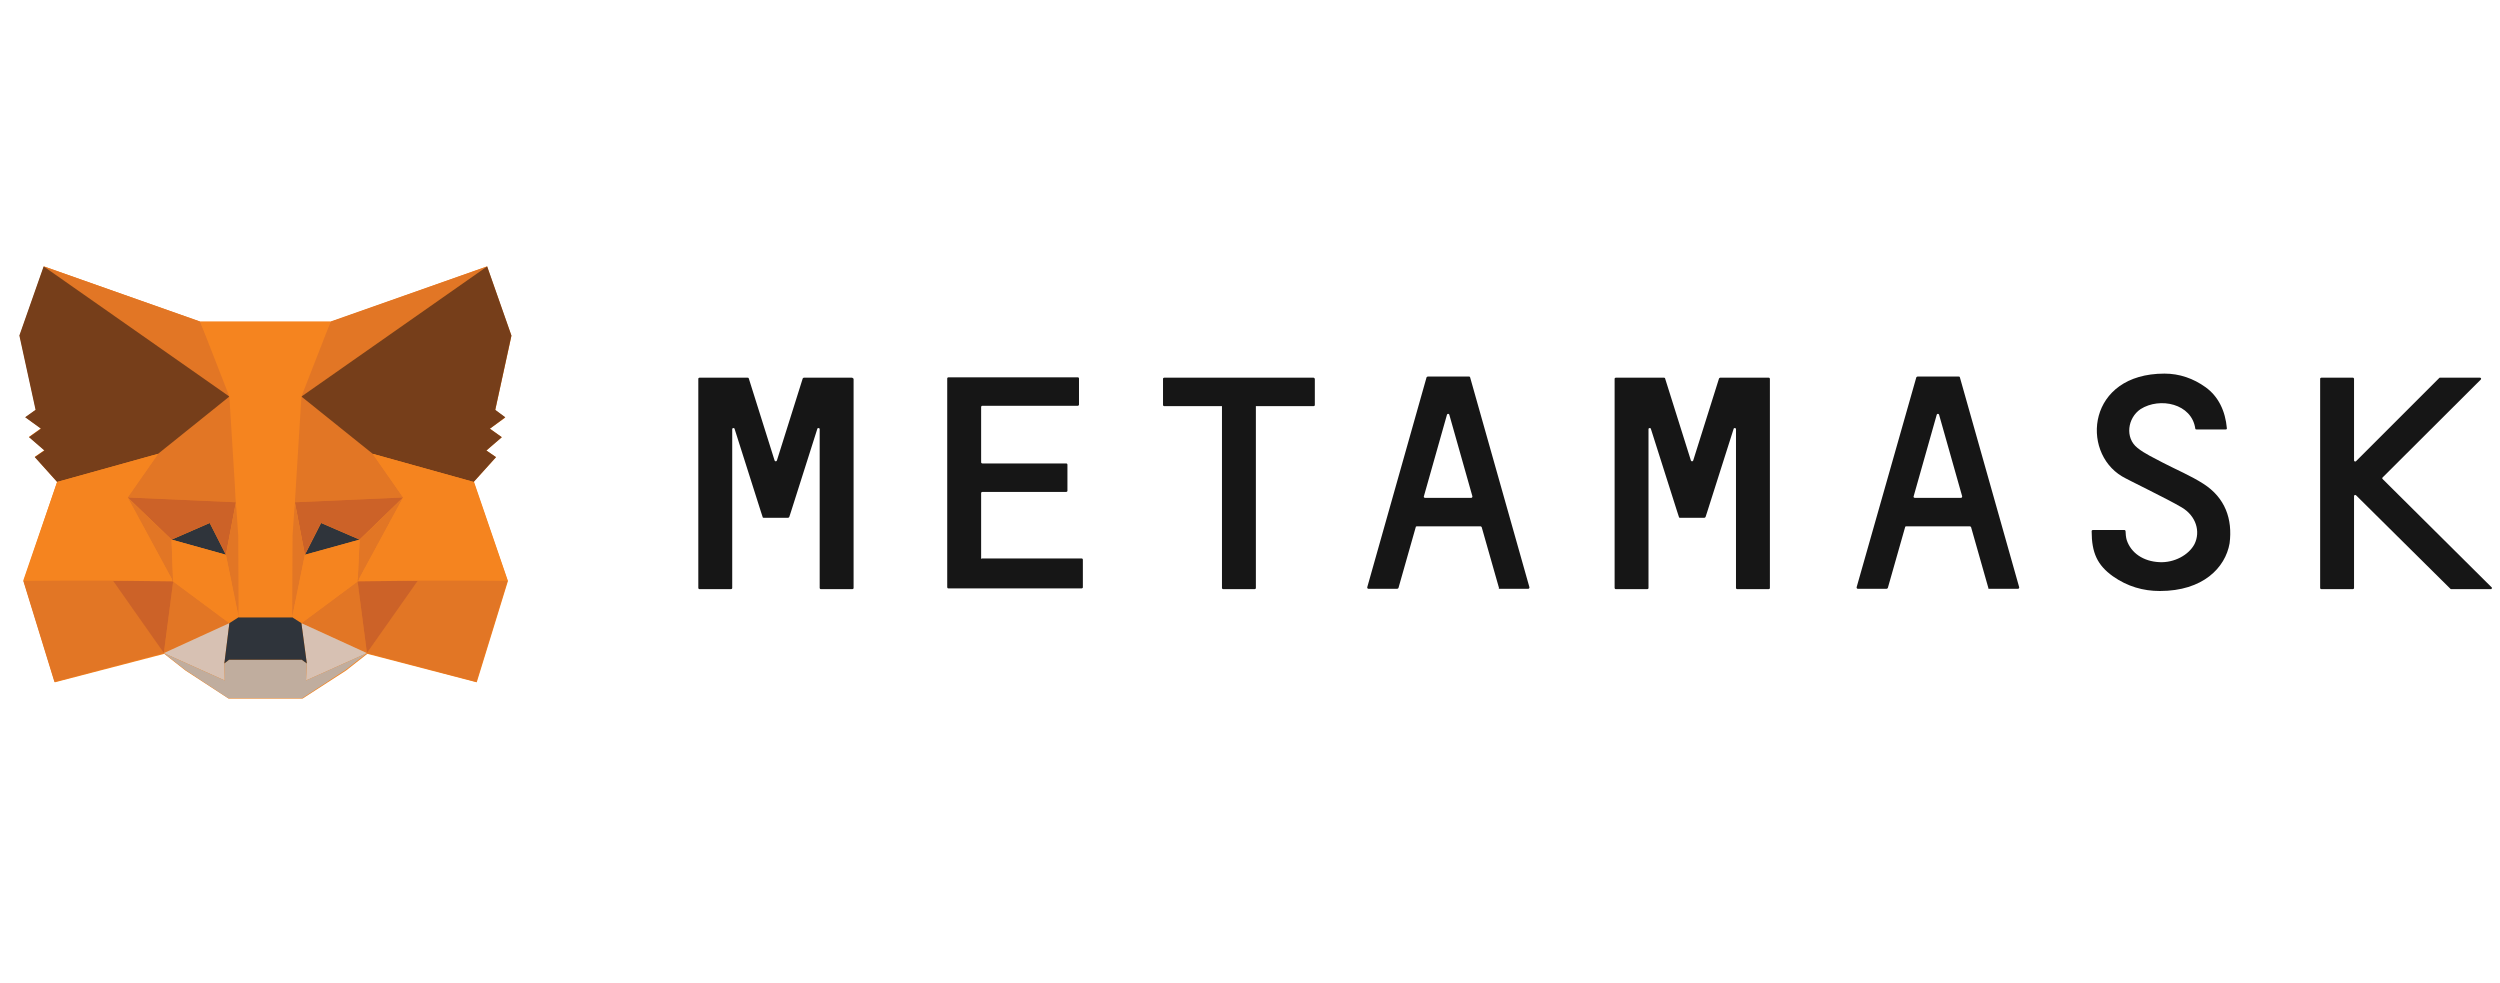 <svg width="117" height="46" viewBox="0 0 117 46" fill="none" xmlns="http://www.w3.org/2000/svg">
<g clip-path="url(#clip0_665_35786)">
<path d="M22.799 12.467L15.477 15.062H9.382L2.06 12.467L0.924 15.703L1.682 19.18L1.195 19.527L1.916 20.046L1.357 20.444L2.078 21.067L1.628 21.378L2.674 22.555L1.105 27.192L2.565 31.933L7.687 30.6L8.679 31.379L10.698 32.694H14.161L16.198 31.379L17.19 30.6L22.312 31.933L23.772 27.192L22.186 22.555M22.167 22.555L23.213 21.395L22.762 21.084L23.484 20.461L22.925 20.063L23.646 19.544L23.177 19.198L23.935 15.72L22.799 12.484" fill="#F5841F"/>
<path d="M103.118 22.641C102.523 22.26 101.856 21.983 101.225 21.655C100.81 21.43 100.377 21.239 100.035 20.963C99.439 20.495 99.566 19.561 100.179 19.146C101.081 18.575 102.577 18.886 102.74 20.063C102.74 20.08 102.758 20.098 102.794 20.098H104.164C104.2 20.098 104.218 20.08 104.218 20.046C104.146 19.232 103.822 18.558 103.226 18.125C102.649 17.71 102 17.485 101.297 17.485C97.69 17.485 97.366 21.136 99.313 22.295C99.53 22.433 101.441 23.35 102.108 23.748C102.776 24.146 102.992 24.873 102.704 25.461C102.433 25.98 101.748 26.344 101.063 26.309C100.305 26.275 99.728 25.877 99.53 25.271C99.494 25.167 99.476 24.942 99.476 24.856C99.476 24.838 99.458 24.804 99.421 24.804H97.943C97.925 24.804 97.889 24.821 97.889 24.856C97.889 25.877 98.159 26.448 98.88 26.967C99.566 27.451 100.305 27.659 101.081 27.659C103.1 27.659 104.146 26.569 104.345 25.427C104.489 24.302 104.146 23.299 103.118 22.641Z" fill="#161616"/>
<path d="M39.858 17.675H37.622C37.604 17.675 37.586 17.692 37.568 17.71L36.359 21.551C36.341 21.603 36.269 21.603 36.251 21.551L35.043 17.71C35.043 17.692 35.025 17.675 34.989 17.675H32.735C32.717 17.675 32.681 17.692 32.681 17.727V27.52C32.681 27.538 32.699 27.572 32.735 27.572H34.214C34.231 27.572 34.268 27.555 34.268 27.52V20.08C34.268 20.028 34.358 20.011 34.376 20.063L35.602 23.921L35.692 24.198C35.692 24.216 35.71 24.233 35.746 24.233H36.882C36.9 24.233 36.919 24.216 36.937 24.198L37.027 23.921L38.253 20.063C38.271 20.011 38.361 20.028 38.361 20.08V27.52C38.361 27.538 38.379 27.572 38.415 27.572H39.894C39.912 27.572 39.948 27.555 39.948 27.52V17.727C39.912 17.692 39.894 17.675 39.858 17.675Z" fill="#161616"/>
<path d="M80.505 17.675C80.487 17.675 80.469 17.692 80.451 17.71L79.242 21.551C79.224 21.603 79.152 21.603 79.134 21.551L77.926 17.71C77.926 17.692 77.908 17.675 77.872 17.675H75.618C75.6 17.675 75.564 17.692 75.564 17.727V27.52C75.564 27.538 75.582 27.572 75.618 27.572H77.096C77.114 27.572 77.15 27.555 77.15 27.52V20.08C77.15 20.028 77.241 20.011 77.259 20.063L78.485 23.921L78.575 24.198C78.575 24.216 78.593 24.233 78.629 24.233H79.765C79.783 24.233 79.801 24.216 79.819 24.198L79.909 23.921L81.136 20.063C81.154 20.011 81.244 20.028 81.244 20.08V27.52C81.244 27.538 81.262 27.572 81.298 27.572H82.777C82.795 27.572 82.831 27.555 82.831 27.52V17.727C82.831 17.71 82.813 17.675 82.777 17.675H80.505Z" fill="#161616"/>
<path d="M61.462 17.675H54.483C54.465 17.675 54.429 17.692 54.429 17.727V18.956C54.429 18.973 54.447 19.008 54.483 19.008H57.188V27.52C57.188 27.538 57.206 27.572 57.242 27.572H58.721C58.739 27.572 58.775 27.555 58.775 27.52V19.008H61.48C61.498 19.008 61.534 18.99 61.534 18.956V17.727C61.516 17.692 61.498 17.675 61.462 17.675Z" fill="#161616"/>
<path d="M66.637 23.229L67.719 19.405C67.737 19.354 67.809 19.354 67.827 19.405L68.909 23.229C68.909 23.264 68.891 23.299 68.855 23.299H66.691C66.655 23.299 66.619 23.264 66.637 23.229ZM70.172 27.555H71.524C71.56 27.555 71.578 27.52 71.578 27.486L68.801 17.658C68.801 17.641 68.783 17.623 68.747 17.623H66.817C66.799 17.623 66.781 17.641 66.763 17.658L63.986 27.486C63.986 27.52 64.004 27.555 64.04 27.555H65.393C65.411 27.555 65.429 27.538 65.447 27.52L66.258 24.666C66.258 24.648 66.276 24.631 66.313 24.631H69.288C69.306 24.631 69.324 24.648 69.342 24.666L70.154 27.52C70.118 27.538 70.154 27.555 70.172 27.555Z" fill="#161616"/>
<path d="M89.558 23.229L90.64 19.405C90.658 19.354 90.73 19.354 90.748 19.405L91.83 23.229C91.83 23.264 91.812 23.299 91.776 23.299H89.612C89.576 23.299 89.54 23.264 89.558 23.229ZM93.092 27.555H94.445C94.481 27.555 94.499 27.52 94.499 27.486L91.722 17.658C91.722 17.641 91.704 17.623 91.668 17.623H89.738C89.72 17.623 89.702 17.641 89.684 17.658L86.889 27.486C86.889 27.52 86.907 27.555 86.943 27.555H88.295C88.313 27.555 88.331 27.538 88.349 27.52L89.161 24.666C89.161 24.648 89.179 24.631 89.215 24.631H92.19C92.209 24.631 92.227 24.648 92.245 24.666L93.056 27.52C93.038 27.538 93.056 27.555 93.092 27.555Z" fill="#161616"/>
<path d="M45.917 26.119V23.074C45.917 23.056 45.935 23.022 45.971 23.022H49.902C49.92 23.022 49.956 23.004 49.956 22.97V21.741C49.956 21.724 49.938 21.689 49.902 21.689H45.971C45.953 21.689 45.917 21.672 45.917 21.637V19.042C45.917 19.025 45.935 18.99 45.971 18.99H50.443C50.461 18.99 50.497 18.973 50.497 18.938V17.71C50.497 17.692 50.479 17.658 50.443 17.658H44.384C44.366 17.658 44.33 17.675 44.33 17.71V27.486C44.33 27.503 44.348 27.538 44.384 27.538H50.624C50.642 27.538 50.678 27.52 50.678 27.486V26.188C50.678 26.171 50.66 26.136 50.624 26.136H45.953C45.935 26.171 45.917 26.154 45.917 26.119Z" fill="#161616"/>
<path d="M116.607 27.486L111.504 22.416C111.486 22.399 111.486 22.364 111.504 22.347L116.102 17.762C116.138 17.727 116.102 17.675 116.066 17.675H114.191C114.173 17.675 114.173 17.675 114.155 17.692L110.26 21.586C110.224 21.62 110.169 21.586 110.169 21.551V17.727C110.169 17.71 110.151 17.675 110.115 17.675H108.637C108.619 17.675 108.583 17.692 108.583 17.727V27.52C108.583 27.538 108.601 27.572 108.637 27.572H110.115C110.133 27.572 110.169 27.555 110.169 27.52V23.212C110.169 23.177 110.224 23.143 110.26 23.177L114.678 27.555C114.678 27.555 114.696 27.572 114.714 27.572H116.589C116.607 27.572 116.643 27.503 116.607 27.486Z" fill="#161616"/>
<path d="M22.798 12.467L13.8 18.782L15.477 15.045L22.798 12.467Z" fill="#E27625"/>
<path d="M2.042 12.467L10.968 18.834L9.363 15.045L2.042 12.467Z" fill="#E27625"/>
<path d="M19.552 27.105L17.172 30.566L22.293 31.915L23.754 27.174L19.552 27.105Z" fill="#E27625"/>
<path d="M1.086 27.174L2.547 31.915L7.669 30.566L5.288 27.105L1.086 27.174Z" fill="#E27625"/>
<path d="M7.398 21.239L5.974 23.281L11.041 23.506L10.879 18.315L7.398 21.239Z" fill="#E27625"/>
<path d="M17.442 21.239L13.908 18.264L13.8 23.506L18.867 23.281L17.442 21.239Z" fill="#E27625"/>
<path d="M7.668 30.566L10.734 29.164L8.101 27.209L7.668 30.566Z" fill="#E27625"/>
<path d="M14.106 29.164L17.172 30.566L16.739 27.209L14.106 29.164Z" fill="#E27625"/>
<path d="M17.172 30.566L14.106 29.164L14.359 31.05L14.323 31.846L17.172 30.566Z" fill="#D7C1B3"/>
<path d="M7.668 30.566L10.518 31.846L10.5 31.05L10.734 29.164L7.668 30.566Z" fill="#D7C1B3"/>
<path d="M10.572 25.963L8.029 25.254L9.815 24.475L10.572 25.963Z" fill="#2F343B"/>
<path d="M14.269 25.963L15.026 24.475L16.829 25.254L14.269 25.963Z" fill="#2F343B"/>
<path d="M7.668 30.566L8.119 27.105L5.288 27.174L7.668 30.566Z" fill="#CC6228"/>
<path d="M16.721 27.105L17.172 30.566L19.552 27.174L16.721 27.105Z" fill="#CC6228"/>
<path d="M18.867 23.281L13.8 23.506L14.269 25.963L15.026 24.475L16.829 25.254L18.867 23.281Z" fill="#CC6228"/>
<path d="M8.029 25.254L9.815 24.475L10.572 25.963L11.041 23.506L5.974 23.281L8.029 25.254Z" fill="#CC6228"/>
<path d="M5.974 23.281L8.102 27.209L8.029 25.254L5.974 23.281Z" fill="#E27625"/>
<path d="M16.829 25.254L16.739 27.209L18.867 23.281L16.829 25.254Z" fill="#E27625"/>
<path d="M11.041 23.506L10.572 25.963L11.167 28.887L11.294 25.046L11.041 23.506Z" fill="#E27625"/>
<path d="M13.8 23.506L13.547 25.029L13.674 28.887L14.269 25.963L13.8 23.506Z" fill="#E27625"/>
<path d="M14.269 25.963L13.674 28.887L14.107 29.164L16.739 27.209L16.83 25.254L14.269 25.963Z" fill="#F5841F"/>
<path d="M8.029 25.254L8.101 27.209L10.734 29.164L11.167 28.887L10.572 25.963L8.029 25.254Z" fill="#F5841F"/>
<path d="M14.323 31.846L14.359 31.05L14.124 30.877H10.716L10.5 31.05L10.518 31.846L7.668 30.566L8.66 31.344L10.68 32.677H14.142L16.18 31.344L17.172 30.566L14.323 31.846Z" fill="#C0AD9E"/>
<path d="M14.106 29.164L13.673 28.887H11.167L10.734 29.164L10.499 31.05L10.716 30.877H14.124L14.359 31.05L14.106 29.164Z" fill="#2F343B"/>
<path d="M23.177 19.18L23.935 15.703L22.799 12.467L14.106 18.558L17.443 21.239L22.167 22.555L23.213 21.395L22.762 21.084L23.484 20.461L22.925 20.063L23.646 19.527L23.177 19.18Z" fill="#763E1A"/>
<path d="M0.906 15.703L1.664 19.18L1.177 19.527L1.916 20.063L1.357 20.461L2.078 21.084L1.628 21.395L2.674 22.555L7.398 21.239L10.734 18.558L2.042 12.467L0.906 15.703Z" fill="#763E1A"/>
<path d="M22.167 22.555L17.443 21.239L18.867 23.281L16.739 27.209L19.552 27.174H23.754L22.167 22.555Z" fill="#F5841F"/>
<path d="M7.398 21.239L2.673 22.555L1.086 27.174H5.288L8.101 27.209L5.973 23.281L7.398 21.239Z" fill="#F5841F"/>
<path d="M13.8 23.506L14.107 18.558L15.477 15.045H9.364L10.734 18.558L11.041 23.506L11.149 25.046L11.167 28.887H13.674L13.692 25.046L13.8 23.506Z" fill="#F5841F"/>
</g>
<defs>
<clipPath id="clip0_665_35786">
<rect width="115.977" height="44.849" fill="white" transform="translate(0.718 0.576)"/>
</clipPath>
</defs>
</svg>
